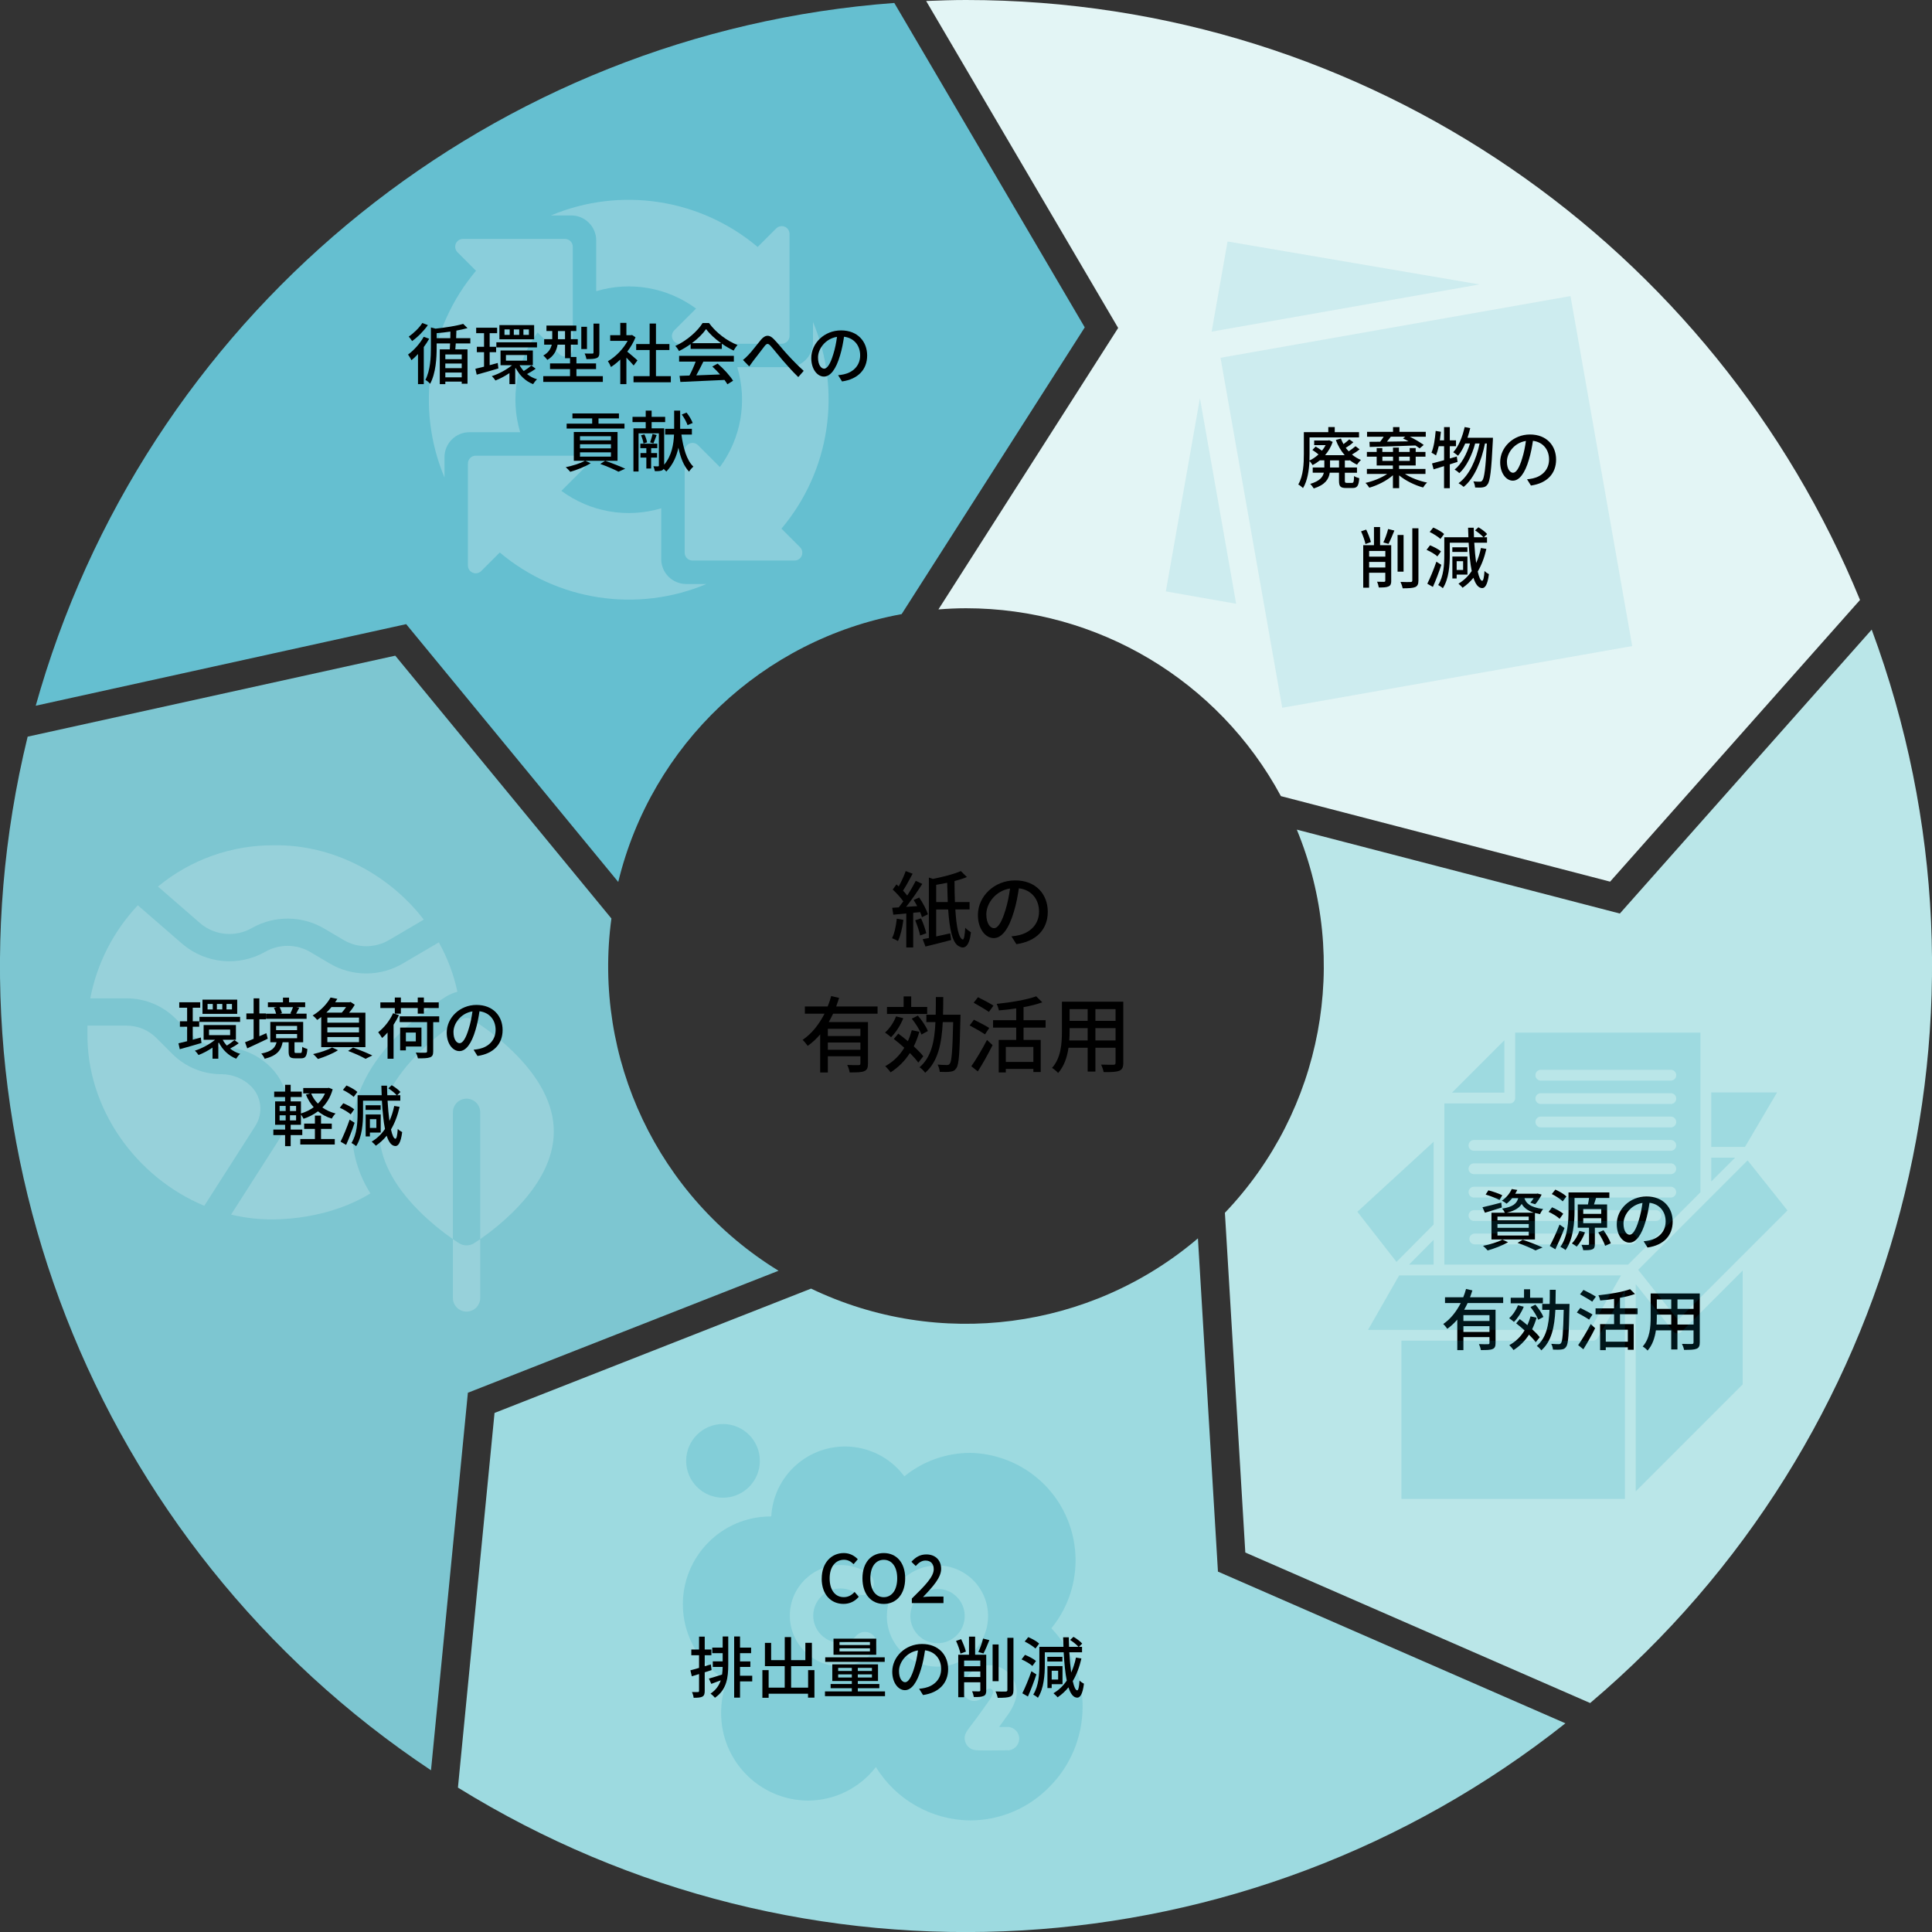 <?xml version="1.0" encoding="UTF-8"?>
<svg xmlns="http://www.w3.org/2000/svg" version="1.1" viewBox="0 0 464 464" width="464" height="464">
  <rect x="0" y="0" width="464" height="464" fill="#333333" stroke="none"/>
  <defs>
    <style>
      .cls-1 {
        fill: #bae6e8;
      }

      .cls-2 {
        fill: #fff;
      }

      .cls-3 {
        fill: #e3f5f5;
      }

      .cls-4 {
        opacity: .15;
      }

      .cls-5 {
        opacity: .2;
      }

      .cls-6 {
        fill: #7dc6d1;
      }

      .cls-7 {
        fill: #0095b3;
      }

      .cls-8 {
        isolation: isolate;
      }

      .cls-9 {
        opacity: .17;
      }

      .cls-10 {
        opacity: .24;
      }

      .cls-11 {
        fill: #9ddae0;
      }

      .cls-12 {
        opacity: .1;
      }

      .cls-13 {
        fill: #65bfd0;
      }
    </style>
  </defs>
  <!-- Generator: Adobe Illustrator 28.7.1, SVG Export Plug-In . SVG Version: 1.2.0 Build 142)  -->
  <g>
    <g id="_レイヤー_1" data-name="レイヤー_1">
      <g id="_レイヤー_1-2" data-name="_レイヤー_1">
        <g id="_グループ_3004">
          <g id="_グループ_2972">
            <path id="_パス_1262" class="cls-3" d="M268.54,78.77l-43.16,67.59c2.19-.17,4.39-.28,6.62-.28,31.59,0,60.64,17.32,75.63,45.12l79.06,20.54,60.02-67.65C412.06,59.56,329.01,0,232,0,228.79,0,225.61.11,222.43.24l46.11,78.52h0Z"/>
            <path id="_パス_1263" class="cls-1" d="M449.52,151.21l-60.49,68.19-77.58-20.15c12.94,31.39,6.17,67.46-17.27,92.02l4.9,81.59,82.82,36.15c74.55-63.13,101.59-166.2,67.62-257.79"/>
            <path id="_パス_1264" class="cls-13" d="M97.55,149.9l50.93,61.91c8-33,34.67-58.2,68.06-64.32l43.98-68.87L214.78.71C118.87,7.83,37.31,73.39,9.73,165.52c-.39,1.32-.77,2.64-1.15,3.97l88.97-19.59h0Z"/>
            <path id="_パス_1265" class="cls-6" d="M112.37,334.49l74.61-29.3c-28.96-17.76-44.7-50.94-40.14-84.6l-51.91-63.12L6.64,176.92c-23.2,94.89,15.54,194.14,96.87,248.24l8.86-90.67Z"/>
            <path id="_パス_1266" class="cls-11" d="M292.51,377.45l-4.81-80.04c-25.86,22.03-62.28,26.76-92.91,12.07l-76.02,29.86-8.79,89.98c83.06,51.4,189.42,45.23,265.98-15.44l-83.44-36.43h-.01Z"/>
          </g>
          <g id="_紙の_有効活用" class="cls-8">
            <g class="cls-8">
              <g class="cls-8">
                <path d="M216.96,220.92c-.24,1.88-.68,3.82-1.3,5.08-.32-.2-1.04-.54-1.42-.68.6-1.2.96-2.98,1.14-4.68l1.58.28ZM219.32,219.22v8.32h-1.66v-8.16c-1.12.1-2.2.2-3.12.3l-.26-1.66c.48-.02,1-.06,1.58-.1.34-.44.7-.92,1.08-1.44-.6-.88-1.64-2.02-2.54-2.84l.9-1.24c.18.16.36.32.54.48.64-1.12,1.3-2.58,1.68-3.68l1.66.64c-.72,1.36-1.58,2.94-2.3,4.06.38.4.74.82,1,1.18.8-1.22,1.52-2.48,2.06-3.54l1.56.74c-1.12,1.76-2.56,3.86-3.88,5.52l2.66-.18c-.28-.52-.56-1.02-.86-1.48l1.34-.58c.86,1.24,1.76,2.94,2.1,4.02l-1.44.7c-.1-.36-.24-.78-.44-1.22l-1.66.16ZM221.2,220.56c.54,1.14,1.04,2.6,1.26,3.58l-1.48.52c-.18-.98-.7-2.48-1.18-3.64l1.4-.46ZM229.44,218.42c.24,4,.78,6.94,1.78,7.22.28.1.5-1.06.6-2.82.32.36.98.84,1.36,1.08-.34,3.26-1.48,4.16-2.78,3.4-1.68-.68-2.36-4.18-2.68-8.88h-2.88v6.48c1.08-.22,2.24-.48,3.36-.74l.24,1.6c-2.14.56-4.4,1.14-6.18,1.56l-.66-1.76c.44-.08.94-.18,1.48-.28v-14.52l.98.32c2.42-.48,5.12-1.16,6.7-1.88l1.46,1.44c-.88.36-1.9.68-2.98.96,0,1.74.04,3.44.1,5.04h3.52v1.78h-3.42ZM227.62,216.64c-.06-1.46-.1-3.02-.14-4.62-.88.18-1.78.34-2.64.48v4.14h2.78Z"/>
                <path d="M244.1,226.76l-1.18-1.88c.68-.06,1.28-.16,1.78-.28,2.56-.58,4.84-2.46,4.84-5.68,0-2.9-1.76-5.2-4.84-5.58-.28,1.8-.62,3.74-1.2,5.62-1.2,4.08-2.86,6.34-4.84,6.34s-3.8-2.2-3.8-5.54c0-4.48,3.92-8.32,8.94-8.32s7.84,3.36,7.84,7.54-2.68,7.08-7.54,7.78ZM238.72,222.92c.9,0,1.84-1.3,2.76-4.38.5-1.58.86-3.4,1.1-5.16-3.6.58-5.7,3.7-5.7,6.18,0,2.3.98,3.36,1.84,3.36Z"/>
              </g>
            </g>
            <g class="cls-8">
              <g class="cls-8">
                <path d="M200.08,243.46c-.32.68-.68,1.36-1.04,2h9.42v9.96c0,1-.2,1.56-.92,1.84-.7.3-1.82.3-3.48.3-.06-.5-.34-1.3-.58-1.8,1.18.06,2.38.06,2.72.04.34,0,.44-.1.44-.4v-1.72h-7.82v3.9h-1.84v-9.16c-.88,1.04-1.88,1.98-3,2.76-.28-.4-.84-1.1-1.22-1.44,2.26-1.52,4-3.82,5.26-6.28h-4.72v-1.74h5.48c.34-.84.62-1.68.84-2.5l1.9.44c-.22.68-.44,1.38-.7,2.06h9.94v1.74h-10.68ZM206.64,247.08h-7.82v1.74h7.82v-1.74ZM206.64,252.12v-1.74h-7.82v1.74h7.82Z"/>
                <path d="M216.94,244.54c-.68,1.72-1.8,3.44-2.94,4.56-.32-.3-1.04-.84-1.44-1.12,1.1-.96,2.08-2.42,2.64-3.88l1.74.44ZM220.8,247.8c-.36,1.26-.82,2.42-1.34,3.5.92.84,1.74,1.68,2.28,2.38l-1.2,1.52c-.46-.66-1.18-1.46-2.02-2.3-1.22,1.92-2.78,3.46-4.64,4.64-.24-.38-.9-1.14-1.28-1.48,1.9-1.04,3.44-2.54,4.58-4.42-.82-.76-1.7-1.48-2.52-2.12l1.08-1.28c.74.54,1.52,1.16,2.3,1.82.38-.84.68-1.7.94-2.64l1.82.38ZM222.68,243.52h-9.66v-1.68h4v-2.54h1.82v2.54h3.84v1.68ZM221.3,248.46c-.38-1.04-1.38-2.66-2.32-3.82l1.46-.72c.98,1.12,2,2.64,2.4,3.7l-1.54.84ZM230.68,243.7s0,.64-.02.88c-.18,8.26-.34,11.1-.98,11.96-.4.6-.8.76-1.44.84-.6.1-1.58.08-2.54.04-.04-.5-.24-1.24-.52-1.74.98.08,1.84.1,2.22.1.34,0,.54-.06.72-.34.44-.54.64-3.08.8-9.96h-2.5c-.26,5.12-1.12,9.44-4.22,12.16-.3-.42-.9-1.04-1.36-1.32,2.84-2.4,3.62-6.24,3.82-10.84h-2.18v-1.78h2.24c.04-1.36.04-2.78.04-4.24h1.78c0,1.46-.02,2.86-.06,4.24h4.2Z"/>
                <path d="M236.56,248.42c-.82-.56-2.48-1.52-3.68-2.14l1.02-1.38c1.14.56,2.84,1.44,3.68,1.98l-1.02,1.54ZM233.28,256.08c1.06-1.5,2.6-4.06,3.76-6.32l1.34,1.24c-1.02,2.06-2.36,4.46-3.54,6.32l-1.56-1.24ZM237.5,243.02c-.82-.58-2.48-1.54-3.66-2.2l1.04-1.32c1.16.56,2.86,1.46,3.72,2.02l-1.1,1.5ZM245.82,246.8v2.96h4.12v7.7h-1.76v-.74h-6.62v.84h-1.7v-7.8h4.2v-2.96h-5.56v-1.78h5.56v-2.84c-1.4.22-2.84.38-4.16.48-.08-.44-.32-1.14-.54-1.56,3.42-.36,7.3-1,9.5-1.82l1.46,1.44c-1.28.48-2.84.86-4.5,1.16v3.14h5.3v1.78h-5.3ZM248.18,251.44h-6.62v3.6h6.62v-3.6Z"/>
                <path d="M269.78,255.24c0,1.08-.26,1.64-.98,1.92-.74.3-1.9.34-3.74.32-.08-.5-.38-1.32-.62-1.8,1.28.06,2.6.04,2.98.04.36,0,.5-.12.5-.5v-3.58h-4.84v5.72h-1.86v-5.72h-4.6c-.32,2.2-1.04,4.44-2.5,6.06-.28-.36-1.04-1-1.46-1.22,2.18-2.42,2.38-5.96,2.38-8.78v-7.12h14.74v14.66ZM261.22,249.88v-2.96h-4.34v.8c0,.68-.02,1.42-.08,2.16h4.42ZM256.88,242.36v2.82h4.34v-2.82h-4.34ZM267.92,242.36h-4.84v2.82h4.84v-2.82ZM267.92,249.88v-2.96h-4.84v2.96h4.84Z"/>
              </g>
            </g>
          </g>
          <g id="_グループ_3000">
            <g id="_グループ_2974" class="cls-12">
              <path id="_パス_1267" class="cls-7" d="M307.95,169.98l-14.82-84.05,84.05-14.82,14.82,84.05-84.05,14.82h0Z"/>
              <path id="_パス_1268" class="cls-7" d="M355.29,68.31l-60.47-10.31-3.82,21.64,64.29-11.33Z"/>
              <path id="_パス_1269" class="cls-7" d="M288.18,95.64l-8.18,46.39,16.88,2.97-8.7-49.37h0Z"/>
            </g>
            <g id="_廃棄物の_削減" class="cls-8">
              <g class="cls-8">
                <g class="cls-8">
                  <path d="M322.99,110.57v1.71h2.91v1.26h-2.91v1.89c0,.46.08.54.48.54h1.25c.37,0,.45-.26.48-1.65.3.24.86.43,1.25.53-.14,1.84-.5,2.35-1.58,2.35h-1.62c-1.34,0-1.67-.4-1.67-1.76v-1.91h-2.22c-.22,1.52-1.07,2.9-3.84,3.78-.18-.3-.58-.85-.86-1.09,2.26-.67,3.03-1.63,3.28-2.69h-2.67v-1.26h2.79v-1.71h-1.07c-.56.45-1.15.83-1.75,1.14-.18-.27-.48-.74-.75-.99-.11,2.19-.46,4.74-1.55,6.51-.24-.24-.82-.72-1.14-.86,1.23-2.1,1.34-5.09,1.34-7.32v-5.25h5.87v-1.23h1.55v1.23h5.83v1.26h-11.88v3.99c0,.48-.02,1.01-.03,1.57.77-.35,1.5-.86,2.18-1.47-.43-.37-.99-.77-1.47-1.07l.78-.82c.48.27,1.07.66,1.52.99.34-.42.64-.86.88-1.33h-2.75v-1.12h3.36l.24-.06.85.4c-.42,1.22-1.06,2.29-1.83,3.19h4.71c-.9-1.04-1.62-2.27-2.13-3.65l1.22-.35c.18.46.37.91.62,1.34.5-.37,1.04-.8,1.39-1.14l.98.69c-.54.51-1.22.98-1.83,1.33.22.29.45.58.71.85.58-.38,1.22-.86,1.63-1.22l.99.74c-.54.45-1.22.9-1.83,1.25.64.54,1.36.98,2.15,1.3-.3.27-.72.78-.93,1.14-.64-.29-1.23-.67-1.78-1.1v.08h-1.15ZM321.59,110.57h-2.16v1.71h2.16v-1.71Z"/>
                  <path d="M337.41,113.82c1.42.93,3.47,1.7,5.33,2.08-.34.29-.75.83-.96,1.18-1.97-.54-4.23-1.63-5.75-2.91v3.07h-1.5v-3.1c-1.49,1.33-3.71,2.43-5.67,2.99-.21-.34-.61-.88-.93-1.15,1.81-.4,3.83-1.2,5.23-2.16h-4.88v-1.2h6.24v-.83h-3.89v-2.11h-2.35v-1.14h2.35v-.93h1.36v.93h2.56v-1.04h1.42v1.04h2.59v-.93h1.44v.93h2.35v1.14h-2.35v2.11h-3.99v.83h6.34v1.2h-4.96ZM331.46,106.09c.29-.37.59-.8.85-1.2h-3.99v-1.18h6.24v-1.14h1.54v1.14h6.32v1.18h-3.83c1.23.59,2.56,1.39,3.34,1.97l-.98.83c-.27-.21-.62-.46-1.01-.7-3.97.14-8.15.29-10.98.35l-.06-1.23,2.54-.02ZM332,110.69h2.56v-1.01h-2.56v1.01ZM334.02,104.89c-.3.4-.62.82-.93,1.18,1.63-.03,3.41-.05,5.2-.08-.45-.26-.91-.5-1.34-.69l.54-.42h-3.47ZM335.99,109.68v1.01h2.59v-1.01h-2.59Z"/>
                  <path d="M350.06,110.93c-.62.21-1.25.4-1.87.59v5.73h-1.38v-5.3l-2.51.77-.38-1.42c.8-.21,1.81-.48,2.9-.78v-3.36h-1.28c-.19.85-.42,1.62-.66,2.22-.24-.19-.79-.51-1.09-.67.56-1.3.85-3.31,1.01-5.22l1.26.21c-.08.69-.16,1.38-.26,2.05h1.01v-3.17h1.38v3.17h1.49v1.41h-1.49v2.95l1.68-.48.19,1.31ZM358.55,105.15s0,.51-.02.7c-.35,7.19-.66,9.72-1.28,10.5-.34.48-.66.62-1.17.7-.43.08-1.1.06-1.81.03-.02-.43-.18-1.04-.42-1.46.67.06,1.26.06,1.57.06.26,0,.42-.06.58-.29.46-.53.8-2.8,1.09-8.88h-.45c-.82,4.13-2.53,8.34-5.12,10.42-.29-.27-.82-.66-1.23-.88,2.58-1.84,4.26-5.67,5.06-9.54h-1.07c-.7,2.69-2.1,5.62-3.79,7.12-.27-.27-.75-.64-1.15-.85,1.65-1.28,2.96-3.81,3.7-6.27h-1.14c-.5,1.15-1.07,2.16-1.73,2.95-.24-.21-.83-.66-1.15-.85,1.3-1.41,2.21-3.68,2.74-6.05l1.34.26c-.18.8-.42,1.58-.66,2.32h6.11Z"/>
                  <path d="M367.68,116.61l-.94-1.5c.54-.05,1.02-.13,1.42-.22,2.05-.46,3.87-1.97,3.87-4.55,0-2.32-1.41-4.16-3.87-4.47-.22,1.44-.5,2.99-.96,4.5-.96,3.27-2.29,5.07-3.87,5.07s-3.04-1.76-3.04-4.43c0-3.58,3.14-6.66,7.16-6.66s6.27,2.69,6.27,6.03-2.14,5.67-6.03,6.23ZM363.38,113.54c.72,0,1.47-1.04,2.21-3.51.4-1.26.69-2.72.88-4.13-2.88.46-4.56,2.96-4.56,4.95,0,1.84.78,2.69,1.47,2.69Z"/>
                </g>
              </g>
              <g class="cls-8">
                <g class="cls-8">
                  <path d="M327.94,130.67c-.16-.82-.61-2.1-1.06-3.06l1.23-.42c.46.94.94,2.18,1.14,2.99l-1.31.48ZM334.13,139.47c0,.72-.14,1.15-.64,1.36-.48.24-1.2.27-2.35.26-.05-.38-.24-1.01-.42-1.38.74.03,1.47.03,1.68.03.22-.02.3-.08.3-.3v-1.89h-3.89v3.59h-1.41v-10.21h2.58v-4.35h1.47v4.35h2.67v8.55ZM328.82,132.32v1.36h3.89v-1.36h-3.89ZM332.71,136.29v-1.34h-3.89v1.34h3.89ZM332.23,130.28c.42-.86.91-2.24,1.15-3.23l1.5.37c-.45,1.12-.98,2.4-1.41,3.2l-1.25-.34ZM337.09,137.3h-1.44v-8.82h1.44v8.82ZM340.66,126.88v12.52c0,.93-.24,1.36-.79,1.6-.58.24-1.54.29-2.99.29-.08-.42-.32-1.12-.53-1.54,1.07.05,2.08.05,2.42.03.29,0,.42-.1.42-.38v-12.52h1.47Z"/>
                  <path d="M345.22,133.63c-.54-.5-1.68-1.18-2.61-1.58l.83-1.09c.91.37,2.07.96,2.64,1.47l-.87,1.2ZM346.16,135.66c-.58,1.76-1.33,3.75-2.03,5.3l-1.34-.77c.64-1.28,1.54-3.41,2.18-5.3l1.2.77ZM345.95,129.44c-.54-.51-1.66-1.23-2.59-1.68l.85-1.06c.91.38,2.06,1.02,2.62,1.55l-.88,1.18ZM356.98,131.82c-.48,2.1-1.17,3.91-2.08,5.44.3,1.38.67,2.21,1.07,2.23.27,0,.46-.83.56-2.37.22.29.83.66,1.06.77-.34,2.71-1.01,3.36-1.62,3.35-.93-.02-1.6-.91-2.1-2.48-.75.93-1.62,1.73-2.61,2.4-.19-.26-.72-.75-.99-.98,1.3-.77,2.34-1.79,3.19-3.04-.37-1.81-.59-4.15-.74-6.8h-4.53v3.01c0,2.35-.22,5.71-1.67,7.92-.22-.22-.82-.62-1.12-.77,1.33-2.06,1.47-4.99,1.47-7.15v-4.32h5.79c-.03-.74-.06-1.5-.08-2.29h1.36c.02.77.03,1.54.06,2.29h2.26c-.43-.51-1.28-1.18-2-1.65l.8-.75c.75.43,1.65,1.1,2.1,1.63l-.78.77h.75v1.31h-3.06c.11,1.81.26,3.47.45,4.87.5-1.09.88-2.29,1.15-3.6l1.3.22ZM352.42,132.56h-3.62v-1.12h3.62v1.12ZM349.84,138v.93h-1.03v-5.27h3.62v4.34h-2.59ZM349.84,134.78v2.11h1.55v-2.11h-1.55Z"/>
                </g>
              </g>
            </g>
          </g>
          <g id="_グループ_3001">
            <g id="_資源の_有効活用" class="cls-8">
              <g class="cls-8">
                <g class="cls-8">
                  <path d="M360.7,289.99c-1.39.46-2.88.9-4.07,1.26l-.59-1.31c1.17-.24,2.87-.69,4.51-1.12l.14,1.17ZM362.18,298.33c-1.3.78-3.3,1.55-4.9,1.98-.26-.29-.78-.85-1.12-1.1,1.65-.32,3.55-.88,4.66-1.5l1.36.62ZM360.14,288.2c-.75-.4-2.22-.98-3.34-1.31l.66-1.01c1.09.27,2.58.8,3.34,1.18l-.66,1.14ZM363.17,287.76c-.38.48-.83.93-1.36,1.33-.27-.26-.77-.58-1.12-.72,1.18-.8,1.97-1.87,2.37-2.8l1.34.21c-.14.3-.3.61-.5.91h5.14l.22-.05.99.26c-.42.83-1.01,1.76-1.55,2.32l-1.17-.37c.27-.29.54-.69.8-1.09h-2.21c.35,1.15,1.25,2.18,4.5,2.61-.27.29-.62.85-.75,1.22-.45-.08-.86-.18-1.23-.27v6.36h-10.44v-6.43h3.22c-.14-.32-.43-.75-.66-.98,2.58-.42,3.49-1.18,3.86-2.5h-1.46ZM367.15,292.18h-7.51v.9h7.51v-.9ZM367.15,293.97h-7.51v.91h7.51v-.91ZM367.15,295.8h-7.51v.93h7.51v-.93ZM368.39,291.24c-1.6-.5-2.43-1.25-2.93-2.1-.61.98-1.67,1.65-3.57,2.1h6.5ZM365.68,297.74c1.71.58,3.63,1.31,4.79,1.86l-1.71.71c-.94-.51-2.62-1.23-4.29-1.81l1.22-.75Z"/>
                  <path d="M374.56,292.71c-.53-.53-1.7-1.25-2.64-1.66l.83-1.1c.94.4,2.11,1.04,2.69,1.55l-.88,1.22ZM375.74,294.93c-.64,1.68-1.46,3.58-2.19,5.11l-1.34-.8c.67-1.25,1.63-3.3,2.34-5.14l1.2.83ZM375.31,288.53c-.54-.54-1.68-1.3-2.62-1.76l.85-1.07c.93.42,2.11,1.09,2.67,1.65l-.9,1.18ZM383.03,294.85v3.94c0,.67-.11,1.04-.59,1.25-.46.21-1.17.22-2.21.21-.05-.37-.24-.91-.4-1.28.67.03,1.34.02,1.54.02s.26-.06.26-.24v-3.89h-2.71v-5.59h2.45c.1-.5.21-1.07.27-1.55h-3.49v3.01c0,2.79-.27,6.85-2.16,9.49-.24-.22-.9-.62-1.23-.78,1.79-2.51,1.94-6.12,1.94-8.71v-4.35h9.81v1.34h-3.19c-.18.53-.34,1.07-.5,1.55h3.15v5.59h-2.95ZM380.67,295.96c-.46,1.26-1.23,2.58-1.99,3.44-.27-.21-.83-.59-1.17-.77.77-.77,1.42-1.89,1.82-3.01l1.33.34ZM380.24,291.53h4.32v-1.15h-4.32v1.15ZM380.24,293.77h4.32v-1.2h-4.32v1.2ZM385.11,295.46c.69.98,1.46,2.27,1.75,3.14l-1.36.61c-.27-.86-.99-2.22-1.66-3.22l1.28-.53Z"/>
                  <path d="M395.68,299.61l-.94-1.5c.54-.05,1.02-.13,1.42-.22,2.05-.46,3.87-1.97,3.87-4.55,0-2.32-1.41-4.16-3.87-4.47-.22,1.44-.5,2.99-.96,4.5-.96,3.27-2.29,5.07-3.87,5.07s-3.04-1.76-3.04-4.43c0-3.58,3.14-6.66,7.16-6.66s6.27,2.69,6.27,6.03-2.14,5.67-6.03,6.23ZM391.38,296.54c.72,0,1.47-1.04,2.21-3.51.4-1.26.69-2.72.88-4.13-2.88.46-4.56,2.96-4.56,4.95,0,1.84.78,2.69,1.47,2.69Z"/>
                </g>
              </g>
              <g class="cls-8">
                <g class="cls-8">
                  <path d="M352.47,312.96c-.26.54-.54,1.09-.83,1.6h7.54v7.97c0,.8-.16,1.25-.74,1.47-.56.24-1.46.24-2.79.24-.05-.4-.27-1.04-.46-1.44.95.05,1.9.05,2.18.03.27,0,.35-.08.35-.32v-1.38h-6.26v3.12h-1.47v-7.33c-.71.83-1.51,1.58-2.4,2.21-.22-.32-.67-.88-.98-1.15,1.81-1.22,3.2-3.06,4.21-5.03h-3.78v-1.39h4.38c.27-.67.5-1.34.67-2l1.52.35c-.18.54-.35,1.1-.56,1.65h7.96v1.39h-8.55ZM357.72,315.86h-6.26v1.39h6.26v-1.39ZM357.72,319.89v-1.39h-6.26v1.39h6.26Z"/>
                  <path d="M365.95,313.83c-.54,1.38-1.44,2.75-2.35,3.65-.26-.24-.83-.67-1.15-.9.88-.77,1.67-1.94,2.11-3.1l1.39.35ZM369.04,316.44c-.29,1.01-.66,1.94-1.07,2.8.74.67,1.39,1.34,1.82,1.91l-.96,1.22c-.37-.53-.94-1.17-1.62-1.84-.98,1.54-2.23,2.77-3.71,3.71-.19-.3-.72-.91-1.02-1.18,1.52-.83,2.75-2.03,3.67-3.54-.66-.61-1.36-1.18-2.02-1.7l.86-1.02c.59.43,1.22.93,1.84,1.46.3-.67.54-1.36.75-2.11l1.46.3ZM370.55,313.01h-7.73v-1.34h3.2v-2.03h1.46v2.03h3.07v1.34ZM369.44,316.97c-.3-.83-1.11-2.13-1.86-3.06l1.17-.58c.78.9,1.6,2.11,1.92,2.96l-1.23.67ZM376.95,313.16s0,.51-.02.7c-.14,6.61-.27,8.88-.78,9.57-.32.48-.64.61-1.15.67-.48.08-1.26.06-2.03.03-.03-.4-.19-.99-.42-1.39.78.06,1.47.08,1.78.08.27,0,.43-.05.58-.27.35-.43.51-2.46.64-7.97h-2c-.21,4.1-.9,7.55-3.38,9.73-.24-.34-.72-.83-1.09-1.06,2.27-1.92,2.9-4.99,3.06-8.67h-1.75v-1.42h1.79c.03-1.09.03-2.23.03-3.39h1.42c0,1.17-.02,2.29-.05,3.39h3.36Z"/>
                  <path d="M381.65,316.93c-.66-.45-1.99-1.22-2.95-1.71l.82-1.1c.91.45,2.27,1.15,2.95,1.58l-.82,1.23ZM379.02,323.06c.85-1.2,2.08-3.25,3.01-5.06l1.07.99c-.82,1.65-1.89,3.57-2.83,5.06l-1.25-.99ZM382.4,312.61c-.66-.46-1.99-1.23-2.93-1.76l.83-1.06c.93.45,2.29,1.17,2.98,1.62l-.88,1.2ZM389.06,315.64v2.37h3.3v6.16h-1.41v-.59h-5.3v.67h-1.36v-6.24h3.36v-2.37h-4.45v-1.42h4.45v-2.27c-1.12.18-2.27.3-3.33.38-.06-.35-.26-.91-.43-1.25,2.74-.29,5.84-.8,7.6-1.46l1.17,1.15c-1.02.38-2.27.69-3.6.93v2.51h4.24v1.42h-4.24ZM390.95,319.35h-5.3v2.88h5.3v-2.88Z"/>
                  <path d="M408.23,322.39c0,.86-.21,1.31-.79,1.54-.59.24-1.52.27-2.99.26-.06-.4-.3-1.06-.5-1.44,1.02.05,2.08.03,2.38.03.29,0,.4-.1.4-.4v-2.87h-3.87v4.58h-1.49v-4.58h-3.68c-.26,1.76-.83,3.55-2,4.85-.22-.29-.83-.8-1.17-.98,1.75-1.94,1.91-4.77,1.91-7.03v-5.7h11.8v11.73ZM401.38,318.1v-2.37h-3.47v.64c0,.54-.02,1.14-.06,1.73h3.54ZM397.91,312.08v2.26h3.47v-2.26h-3.47ZM406.74,312.08h-3.87v2.26h3.87v-2.26ZM406.74,318.1v-2.37h-3.87v2.37h3.87Z"/>
                </g>
              </g>
            </g>
            <g id="_グループ_2995" class="cls-4">
              <g id="_グループ_2976">
                <g id="_グループ_2975">
                  <path id="_パス_1270" class="cls-7" d="M326,291.03l9.39,12.03,8.91-8.96v-19.88l-18.3,16.8h0Z"/>
                </g>
              </g>
              <g id="_グループ_2978">
                <g id="_グループ_2977">
                  <path id="_パス_1271" class="cls-7" d="M338.39,303.72h5.91v-5.94l-5.91,5.94Z"/>
                </g>
              </g>
              <g id="_グループ_2980">
                <g id="_グループ_2979">
                  <path id="_パス_1272" class="cls-7" d="M336.03,306.31l-7.48,13.08h53.29l7.47-13.08h-53.29.01Z"/>
                </g>
              </g>
              <g id="_グループ_2982">
                <g id="_グループ_2981">
                  <path id="_パス_1273" class="cls-7" d="M383.72,321.33c-.23.4-.66.65-1.13.65h-46.02v38.01h53.68v-50.1l-6.53,11.43h0Z"/>
                </g>
              </g>
              <g id="_グループ_2984">
                <g id="_グループ_2983">
                  <path id="_パス_1274" class="cls-7" d="M348.72,262.41h12.58v-12.58l-12.58,12.58Z"/>
                </g>
              </g>
              <g id="_グループ_2986">
                <g id="_グループ_2985">
                  <path id="_パス_1275" class="cls-7" d="M410.98,262.36v13.08h8.11l7.7-13.08h-15.81Z"/>
                </g>
              </g>
              <g id="_グループ_2988">
                <g id="_グループ_2987">
                  <path id="_パス_1276" class="cls-7" d="M410.98,278.03v5.72l5.73-5.72h-5.73Z"/>
                </g>
              </g>
              <g id="_グループ_2990">
                <g id="_グループ_2989">
                  <path id="_パス_1277" class="cls-7" d="M363.9,248v15.71c0,.72-.58,1.3-1.3,1.3h-15.71v38.71h44.12l17.37-17.37v-38.35h-44.49,0ZM391.7,298.85h-37.6c-.72-.05-1.25-.68-1.2-1.39.05-.64.56-1.15,1.2-1.2h37.6c.72-.05,1.34.49,1.39,1.2.05.72-.49,1.34-1.2,1.39h-.19ZM397.61,293.23h-43.51c-.72.05-1.34-.49-1.39-1.2-.05-.72.49-1.34,1.2-1.39h43.7c.72-.05,1.34.49,1.39,1.2.05.72-.49,1.34-1.2,1.39h-.19ZM401.18,287.61h-47.09c-.72.05-1.34-.49-1.39-1.2-.05-.72.49-1.34,1.2-1.39h47.27c.72-.05,1.34.49,1.39,1.2.05.72-.49,1.34-1.2,1.39h-.19.01ZM401.18,281.99h-47.09c-.72.05-1.34-.49-1.39-1.2-.05-.72.49-1.34,1.2-1.39h47.27c.72-.05,1.34.49,1.39,1.2.05.72-.49,1.34-1.2,1.39h-.19.01ZM401.18,276.38h-47.09c-.72.05-1.34-.49-1.39-1.2-.05-.72.49-1.34,1.2-1.39h47.27c.72-.05,1.34.49,1.39,1.2.05.72-.49,1.34-1.2,1.39h-.19.01ZM401.18,270.76h-31.03c-.72.05-1.34-.49-1.39-1.2-.05-.72.49-1.34,1.2-1.39h31.22c.72-.05,1.34.49,1.39,1.2.05.72-.49,1.34-1.2,1.39h-.19ZM401.18,265.14h-31.03c-.72.05-1.34-.49-1.39-1.2-.05-.72.49-1.34,1.2-1.39h31.22c.72-.05,1.34.49,1.39,1.2.05.72-.49,1.34-1.2,1.39h-.19ZM401.18,259.52h-31.03c-.72.05-1.34-.49-1.39-1.2-.05-.72.49-1.34,1.2-1.39h31.22c.72-.05,1.34.49,1.39,1.2.05.72-.49,1.34-1.2,1.39h-.19Z"/>
                </g>
              </g>
              <g id="_グループ_2992">
                <g id="_グループ_2991">
                  <path id="_パス_1278" class="cls-7" d="M403.81,319.86c-.24.24-.57.38-.92.38h-.07c-.37-.02-.71-.2-.94-.49l-9.03-11.35v49.77l25.69-25.69v-27.35l-14.73,14.73h0Z"/>
                </g>
              </g>
              <g id="_グループ_2994">
                <g id="_グループ_2993">
                  <path id="_パス_1279" class="cls-7" d="M419.72,278.68l-9.12,9.12h0l-17.17,17.17,9.57,12.03,26.29-26.29-9.57-12.02h0Z"/>
                </g>
              </g>
            </g>
          </g>
          <g id="_グループ_3002">
            <g id="_グループ_2996" class="cls-9">
              <circle id="_楕円形_133" class="cls-7" cx="173.64" cy="350.85" r="8.85"/>
              <circle id="_楕円形_134" class="cls-7" cx="225.16" cy="388.12" r="6.53"/>
              <path id="_パス_1280" class="cls-7" d="M252.5,391.06c9.01-11.04,7.37-27.3-3.67-36.32-4.48-3.65-10.05-5.7-15.83-5.81-5.76.01-11.34,2-15.81,5.64-5.84-7.87-16.96-9.51-24.82-3.67-4.24,3.15-6.86,8.03-7.14,13.3h-.23c-11.65.05-21.06,9.55-21,21.2.02,4.26,1.33,8.42,3.76,11.92,1.79,2.59,4.12,4.75,6.84,6.34-.93,2.44-1.41,5.03-1.41,7.64-.08,11.58,9.23,21.04,20.81,21.14,6.41,0,12.45-2.98,16.36-8.06,4.84,7.89,13.39,12.73,22.64,12.82,7.19,0,14.07-2.93,19.07-8.09,10.41-10.49,10.6-27.34.43-38.06h0ZM209.88,396.53c-1.99,2.38-4.94,3.72-8.04,3.64-6.71,0-12.15-5.45-12.15-12.16s5.45-12.15,12.16-12.15c2.42,0,4.78.72,6.79,2.08,1.29.87,1.63,2.62.76,3.91-.87,1.29-2.62,1.63-3.91.76-2.99-2.02-7.05-1.23-9.06,1.77-2.02,2.99-1.23,7.05,1.77,9.06,1.08.73,2.35,1.12,3.65,1.11,1.19.04,2.36-.37,3.26-1.14.17-.15.33-.31.47-.49,1-1.19,2.77-1.35,3.96-.35s1.35,2.77.35,3.96h-.01ZM213,388.12c0-6.71,5.44-12.15,12.15-12.15s12.15,5.44,12.15,12.15-5.44,12.15-12.15,12.15-12.15-5.44-12.16-12.15h.01ZM242.03,420.36c-2.13.03-3.68.04-4.82.04-2.92,0-3.16-.08-3.54-.21-.89-.29-1.58-1-1.86-1.89-.46-1.49.29-2.46,1.24-3.7.74-.96,2.1-2.75,4.4-6.03.47-.63.84-1.33,1.08-2.07l.02-.16c-.07-.5-.53-.86-1.03-.79-.39.05-.7.34-.78.73-.32,1.52-1.81,2.49-3.33,2.17-1.49-.31-2.46-1.76-2.19-3.25.7-3.55,4.14-5.85,7.69-5.15,3.06.61,5.27,3.29,5.28,6.42,0,.12,0,.24-.02.36l-.07.56c0,.09-.03.19-.05.28-.39,1.5-1.06,2.9-1.99,4.14-.81,1.16-1.51,2.14-2.11,2.96.67,0,1.35-.01,2.01-.02h.04c1.55.02,2.8,1.29,2.78,2.85-.02,1.51-1.23,2.74-2.75,2.78h0v-.02Z"/>
            </g>
            <g id="CO2_排出量の削減" class="cls-8">
              <g class="cls-8">
                <g class="cls-8">
                  <path d="M197.35,379.14c0-3.84,2.34-6.15,5.31-6.15,1.47,0,2.62.7,3.35,1.49l-1.01,1.18c-.61-.62-1.34-1.06-2.31-1.06-2.03,0-3.44,1.7-3.44,4.47s1.31,4.51,3.39,4.51c1.09,0,1.9-.48,2.61-1.25l.99,1.17c-.94,1.09-2.15,1.7-3.67,1.7-2.96,0-5.23-2.21-5.23-6.07Z"/>
                  <path d="M207.13,379.06c0-3.79,2.1-6.07,5.12-6.07s5.14,2.27,5.14,6.07-2.11,6.15-5.14,6.15-5.12-2.35-5.12-6.15ZM215.48,379.06c0-2.77-1.28-4.45-3.23-4.45s-3.22,1.68-3.22,4.45,1.26,4.53,3.22,4.53,3.23-1.78,3.23-4.53Z"/>
                  <path d="M218.98,383.93c3.28-3.22,5.27-5.27,5.27-7.06,0-1.25-.67-2.08-2-2.08-.93,0-1.7.59-2.32,1.31l-1.04-1.02c1.01-1.09,2.05-1.76,3.59-1.76,2.16,0,3.55,1.38,3.55,3.46s-1.9,4.21-4.35,6.77c.59-.06,1.34-.11,1.92-.11h2.99v1.57h-7.6v-1.07Z"/>
                </g>
              </g>
              <g class="cls-8">
                <g class="cls-8">
                  <path d="M170.9,401.1c-.54.18-1.1.35-1.65.53v4.47c0,.74-.14,1.14-.58,1.38-.43.22-1.06.27-2.08.27-.03-.35-.21-.99-.4-1.38.64.02,1.23.02,1.41,0,.21,0,.29-.05.29-.27v-4.05c-.62.19-1.22.37-1.74.54l-.34-1.44c.58-.14,1.3-.35,2.08-.58v-3.04h-1.86v-1.38h1.86v-3.09h1.36v3.09h1.6v1.38h-1.6v2.64l1.46-.43.19,1.36ZM173.57,393.03h1.33v6.71c0,3.17-.35,6.05-3.19,8-.24-.29-.74-.77-1.06-.99,1.31-.88,2.05-1.97,2.45-3.19-.78.3-1.57.59-2.27.85l-.58-1.28c.85-.22,1.98-.58,3.17-.96.08-.59.13-1.2.14-1.83h-2.37v-1.33h2.37v-1.97h-2.5v-1.34h2.5v-2.67ZM180.66,403.82h-2.93v3.89h-1.41v-14.68h1.41v2.67h2.66v1.34h-2.66v1.97h2.48v1.33h-2.48v2.11h2.93v1.36Z"/>
                  <path d="M195.6,401.1v6.61h-1.54v-.94h-9.46v.98h-1.5v-6.64h1.5v4.21h3.86v-5.17h-4.75v-5.59h1.49v4.15h3.27v-5.54h1.52v5.54h3.43v-4.16h1.57v5.6h-4.99v5.17h4.08v-4.21h1.54Z"/>
                  <path d="M212.55,406.22v1.14h-14.42v-1.14h6.45v-.77h-5.09v-1.01h5.09v-.72h-4.69v-4h10.98v4h-4.85v.72h5.17v1.01h-5.17v.77h6.53ZM212.48,399.12h-14.29v-1.09h14.29v1.09ZM210.44,397.42h-10.26v-3.87h10.26v3.87ZM201.3,401.31h3.28v-.74h-3.28v.74ZM204.58,402.88v-.75h-3.28v.75h3.28ZM208.93,394.36h-7.31v.72h7.31v-.72ZM208.93,395.87h-7.31v.74h7.31v-.74ZM209.41,400.57h-3.39v.74h3.39v-.74ZM209.41,402.13h-3.39v.75h3.39v-.75Z"/>
                  <path d="M221.68,407.09l-.94-1.5c.54-.05,1.02-.13,1.42-.22,2.05-.46,3.87-1.97,3.87-4.55,0-2.32-1.41-4.16-3.87-4.47-.22,1.44-.5,2.99-.96,4.5-.96,3.27-2.29,5.07-3.87,5.07s-3.04-1.76-3.04-4.43c0-3.58,3.14-6.66,7.15-6.66s6.27,2.69,6.27,6.03-2.15,5.67-6.03,6.23ZM217.38,404.01c.72,0,1.47-1.04,2.21-3.51.4-1.26.69-2.72.88-4.13-2.88.46-4.56,2.96-4.56,4.95,0,1.84.78,2.69,1.47,2.69Z"/>
                  <path d="M230.67,397.15c-.16-.82-.61-2.1-1.06-3.06l1.23-.42c.46.94.94,2.18,1.14,2.99l-1.31.48ZM236.87,405.95c0,.72-.14,1.15-.64,1.36-.48.24-1.2.27-2.35.26-.05-.38-.24-1.01-.42-1.38.74.03,1.47.03,1.68.03.22-.02.3-.08.3-.3v-1.89h-3.89v3.59h-1.41v-10.21h2.58v-4.35h1.47v4.35h2.67v8.55ZM231.55,398.8v1.36h3.89v-1.36h-3.89ZM235.44,402.77v-1.34h-3.89v1.34h3.89ZM234.96,396.76c.42-.86.91-2.24,1.15-3.23l1.5.37c-.45,1.12-.98,2.4-1.41,3.2l-1.25-.34ZM239.83,403.77h-1.44v-8.82h1.44v8.82ZM243.4,393.35v12.52c0,.93-.24,1.36-.78,1.6-.58.24-1.54.29-2.99.29-.08-.42-.32-1.12-.53-1.54,1.07.05,2.08.05,2.42.03.29,0,.42-.1.42-.38v-12.52h1.47Z"/>
                  <path d="M247.95,400.11c-.54-.5-1.68-1.18-2.61-1.58l.83-1.09c.91.37,2.07.96,2.64,1.47l-.86,1.2ZM248.9,402.14c-.58,1.76-1.33,3.75-2.03,5.3l-1.34-.77c.64-1.28,1.54-3.41,2.18-5.3l1.2.77ZM248.69,395.92c-.54-.51-1.67-1.23-2.59-1.68l.85-1.06c.91.38,2.07,1.02,2.62,1.55l-.88,1.18ZM259.72,398.3c-.48,2.1-1.17,3.91-2.08,5.44.3,1.38.67,2.21,1.07,2.23.27,0,.46-.83.56-2.37.22.29.83.66,1.06.77-.34,2.71-1.01,3.36-1.62,3.35-.93-.02-1.6-.91-2.1-2.48-.75.93-1.62,1.73-2.61,2.4-.19-.26-.72-.75-.99-.98,1.3-.77,2.34-1.79,3.19-3.04-.37-1.81-.59-4.15-.74-6.8h-4.53v3.01c0,2.35-.22,5.71-1.66,7.92-.22-.22-.82-.62-1.12-.77,1.33-2.06,1.47-4.99,1.47-7.15v-4.32h5.79c-.03-.74-.06-1.5-.08-2.29h1.36c.02.77.03,1.54.06,2.29h2.26c-.43-.51-1.28-1.18-2-1.65l.8-.75c.75.43,1.65,1.1,2.1,1.63l-.79.77h.75v1.31h-3.06c.11,1.81.26,3.47.45,4.87.5-1.09.88-2.29,1.15-3.6l1.3.22ZM255.15,399.04h-3.62v-1.12h3.62v1.12ZM252.58,404.48v.93h-1.02v-5.27h3.62v4.34h-2.59ZM252.58,401.26v2.11h1.55v-2.11h-1.55Z"/>
                </g>
              </g>
            </g>
          </g>
          <g id="_グループ_2999">
            <g id="_グループ_2998" class="cls-10">
              <path id="_パス_1286" class="cls-2" d="M187.68,126.96c11.64-13.82,14.56-32.98,7.57-49.64v4.87c0,3.31-2.69,6-6,6h-12.18c2.46,8.21.91,17.09-4.18,23.98l-5.25-5.25c-.73-.73-1.92-.73-2.65,0-.35.35-.55.83-.55,1.32v24.5c0,1.04.84,1.88,1.88,1.88h24.5c1.04,0,1.88-.84,1.87-1.88,0-.5-.2-.97-.55-1.32l-4.46-4.46h0Z"/>
              <path id="_パス_1287" class="cls-2" d="M158.81,134.25v-12.18c-8.21,2.46-17.09.91-23.98-4.18l5.25-5.25c.73-.73.73-1.92,0-2.65-.35-.35-.83-.55-1.32-.55h-24.5c-1.04,0-1.88.84-1.88,1.88h0v24.5c0,1.04.84,1.87,1.88,1.87.5,0,.97-.2,1.32-.55l4.45-4.45c13.82,11.64,32.98,14.56,49.64,7.57h-4.87c-3.31,0-6-2.69-6-6h.01Z"/>
              <path id="_パス_1288" class="cls-2" d="M124.93,103.81c-2.46-8.21-.91-17.09,4.18-23.98l5.25,5.25c.73.73,1.92.73,2.65,0,.35-.35.55-.83.55-1.32v-24.5c0-1.04-.84-1.88-1.88-1.88h-24.49c-1.04,0-1.88.84-1.87,1.88,0,.5.2.97.55,1.32l4.45,4.45c-11.64,13.82-14.56,32.98-7.57,49.64v-4.87c0-3.31,2.69-6,6-6h12.18Z"/>
              <path id="_パス_1289" class="cls-2" d="M143.19,57.75v12.18c8.21-2.46,17.09-.91,23.98,4.18l-5.25,5.25c-.73.73-.73,1.92,0,2.65.35.35.83.55,1.32.55h24.5c1.04,0,1.88-.84,1.88-1.88h0v-24.5c0-1.04-.84-1.88-1.88-1.87-.5,0-.97.2-1.32.55l-4.46,4.45c-13.82-11.64-32.98-14.56-49.64-7.57h4.87c3.31,0,6,2.69,6,6h0Z"/>
            </g>
            <g id="_循環型社会への_貢献" class="cls-8">
              <g class="cls-8">
                <g class="cls-8">
                  <path d="M103.08,81.35c-.37.67-.82,1.34-1.3,2v8.9h-1.39v-7.23c-.51.56-1.04,1.07-1.57,1.49-.14-.3-.58-1.04-.82-1.36,1.41-1.02,2.87-2.64,3.76-4.26l1.31.46ZM102.76,78.08c-.96,1.38-2.43,2.88-3.79,3.83-.18-.29-.56-.82-.8-1.07,1.2-.83,2.58-2.16,3.25-3.27l1.34.51ZM109.46,82.48c-.03.51-.06.99-.11,1.42h2.93v8.26h-1.39v-.51h-3.94v.61h-1.33v-8.36h2.4c.03-.43.06-.91.08-1.42h-3.23v1.02c0,2.43-.18,6.11-1.57,8.68-.22-.29-.77-.77-1.14-.93,1.2-2.32,1.33-5.46,1.33-7.76v-4.85l1.12.29c2.4-.26,5.06-.67,6.63-1.15l1.04,1.02c-.8.22-1.73.43-2.72.61h.05c-.02.56-.03,1.18-.06,1.81h3.41v1.26h-3.49ZM108.15,81.22c0-.54.02-1.09.02-1.58-1.1.16-2.23.29-3.3.38v1.2h3.28ZM110.89,85.13h-3.94v1.14h3.94v-1.14ZM106.95,88.42h3.94v-1.12h-3.94v1.12ZM110.89,90.62v-1.15h-3.94v1.15h3.94Z"/>
                  <path d="M119.69,88.49c-1.79.53-3.71,1.09-5.2,1.49l-.32-1.41c.59-.14,1.31-.32,2.08-.51v-3.47h-1.73v-1.31h1.73v-3.26h-1.89v-1.31h5.03v1.31h-1.79v3.26h1.55v1.31h-1.55v3.11c.64-.18,1.3-.35,1.94-.53l.16,1.33ZM128.65,88.55c-.64.48-1.44.96-2.08,1.28.7.56,1.52,1.01,2.42,1.26-.34.27-.74.82-.96,1.17-1.81-.7-3.25-2.11-4.16-3.86l-.13.11v3.75h-1.39v-2.66c-1.07.74-2.27,1.36-3.36,1.78-.19-.3-.59-.8-.88-1.04,1.66-.53,3.54-1.54,4.85-2.62h-2.75v-3.54h7.76v3.54h-3.17c.26.5.59.96.99,1.39.61-.37,1.38-.94,1.82-1.33l1.04.77ZM119.21,82.21h9.76v1.22h-9.76v-1.22ZM128.28,81.49h-8.34v-3.41h8.34v3.41ZM122.41,79.12h-1.25v1.31h1.25v-1.31ZM121.51,86.61h5.07v-1.34h-5.07v1.34ZM124.7,79.12h-1.3v1.31h1.3v-1.31ZM127.02,79.12h-1.31v1.31h1.31v-1.31Z"/>
                  <path d="M144.78,90.34v1.38h-14.31v-1.38h6.43v-1.7h-4.8v-1.36h4.8v-1.25h-1.2v-3.25h-1.79c-.22,1.34-.85,2.72-2.45,3.65-.19-.27-.7-.83-.98-1.04,1.3-.74,1.81-1.66,2.02-2.61h-1.81v-1.33h1.94v-1.95h-1.39v-1.31h7.17v1.31h-1.31v1.95h1.66v1.33h-1.66v2.96h1.34v1.54h4.71v1.36h-4.71v1.7h6.34ZM135.7,81.46v-1.95h-1.7v1.95h1.7ZM140.97,83.83h-1.36v-5.35h1.36v5.35ZM143.95,84.66c0,.75-.14,1.12-.67,1.34-.51.21-1.3.24-2.43.24-.06-.38-.26-.98-.45-1.34.82.03,1.6.03,1.82.02.26,0,.32-.06.32-.27v-6.93h1.41v6.95Z"/>
                  <path d="M152.18,87.78c-.37-.46-1.09-1.23-1.74-1.89v6.37h-1.47v-5.91c-.72.7-1.49,1.31-2.24,1.79-.14-.38-.51-1.09-.74-1.38,1.82-1.04,3.67-2.9,4.75-4.9h-4.19v-1.36h2.42v-2.95h1.47v2.95h1.1l.26-.05.83.56c-.48,1.22-1.18,2.38-1.98,3.44.75.61,2.08,1.76,2.45,2.1l-.91,1.22ZM161.11,90.34v1.47h-8.96v-1.47h3.87v-6.27h-3.23v-1.44h3.23v-4.93h1.52v4.93h3.23v1.44h-3.23v6.27h3.57Z"/>
                  <path d="M165.86,82.64c-.88.62-1.82,1.2-2.79,1.67-.16-.34-.56-.9-.88-1.22,2.74-1.25,5.35-3.55,6.55-5.51h1.54c1.7,2.35,4.35,4.31,6.85,5.28-.35.37-.69.9-.94,1.34-.93-.45-1.9-1.01-2.83-1.66v1.25h-7.49v-1.15ZM163.11,85.46h13.14v1.39h-7.33c-.53,1.07-1.12,2.27-1.7,3.3,1.78-.06,3.76-.14,5.71-.22-.59-.67-1.23-1.34-1.86-1.91l1.28-.69c1.46,1.23,2.98,2.93,3.71,4.11l-1.36.85c-.18-.3-.42-.66-.7-1.04-3.81.19-7.88.37-10.6.48l-.19-1.46,2.37-.08c.53-.99,1.1-2.27,1.49-3.34h-3.97v-1.39ZM173.18,82.42c-1.44-1.02-2.75-2.23-3.6-3.39-.77,1.12-1.98,2.32-3.41,3.39h7.01Z"/>
                  <path d="M179.69,85.3c.82-.82,2.1-2.56,3.07-3.71,1.01-1.17,1.94-1.3,3.04-.19,1.01,1.01,2.26,2.62,3.25,3.68.99,1.09,2.5,2.67,3.97,3.99l-1.3,1.49c-1.18-1.12-2.61-2.71-3.67-3.94-1.02-1.17-2.22-2.71-2.98-3.55-.62-.69-.93-.58-1.44.05-.7.88-1.94,2.58-2.71,3.52-.34.48-.7.99-.98,1.36l-1.5-1.55c.43-.32.78-.67,1.23-1.14Z"/>
                  <path d="M202.23,91.61l-.94-1.5c.54-.05,1.02-.13,1.42-.22,2.05-.46,3.87-1.97,3.87-4.55,0-2.32-1.41-4.16-3.87-4.47-.22,1.44-.5,2.99-.96,4.5-.96,3.27-2.29,5.07-3.87,5.07s-3.04-1.76-3.04-4.43c0-3.58,3.14-6.66,7.15-6.66s6.27,2.69,6.27,6.03-2.15,5.67-6.03,6.23ZM197.93,88.54c.72,0,1.47-1.04,2.21-3.51.4-1.26.69-2.72.88-4.13-2.88.46-4.56,2.96-4.56,4.95,0,1.84.78,2.69,1.47,2.69Z"/>
                </g>
              </g>
              <g class="cls-8">
                <g class="cls-8">
                  <path d="M148.3,110.67h-7.73l1.3.58c-1.3.82-3.3,1.6-4.91,2.06-.24-.29-.77-.86-1.1-1.1,1.62-.34,3.49-.91,4.61-1.54h-2.66v-6.92h10.5v6.92ZM149.98,102.92h-13.89v-1.18h6.13v-1.26h-4.74v-1.18h11.17v1.18h-4.91v1.26h6.24v1.18ZM146.73,104.76h-7.43v.99h7.43v-.99ZM146.73,106.7h-7.43v.99h7.43v-.99ZM146.73,108.64h-7.43v1.02h7.43v-1.02ZM145.34,110.67c1.73.58,3.65,1.36,4.82,1.9l-1.63.72c-.98-.53-2.69-1.28-4.37-1.87l1.18-.75Z"/>
                  <path d="M163.65,104.35c.45,3.28,1.26,6.18,2.88,7.72-.32.26-.82.82-1.04,1.2-1.26-1.31-2.05-3.33-2.56-5.75-.43,2.02-1.28,4.05-2.9,5.73-.14-.16-.4-.42-.66-.64-.08.14-.18.26-.34.34-.4.19-.94.21-1.76.21-.05-.32-.21-.86-.35-1.18.5.03.96.03,1.1.02.16,0,.22-.05.22-.22v-7.71h-4.88v9.17h-1.23v-10.37h2.95v-1.5h-3.17v-1.26h3.17v-1.5h1.42v1.5h3.25v1.26h-3.25v1.5h3.01v8.74c1.84-2.18,2.27-4.95,2.37-7.24h-2.13v-1.39h2.16v-4.37h1.44v4.37h2.82v1.39h-2.53ZM156.38,109.9v2.62h-1.15v-2.62h-1.41v-1.09h1.41v-1.18h-1.44v-1.07h4.07v1.07h-1.47v1.18h1.42v1.09h-1.42ZM154.76,104.32c.3.61.58,1.41.64,1.92l-.86.27c-.05-.51-.3-1.33-.59-1.97l.82-.22ZM157.71,104.48c-.29.72-.56,1.49-.78,2l-.8-.24c.19-.56.48-1.44.59-2.02l.99.26ZM165.12,102.09c-.22-.69-.8-1.76-1.38-2.54l1.15-.46c.61.75,1.22,1.79,1.47,2.5l-1.25.51Z"/>
                </g>
              </g>
            </g>
          </g>
          <g id="_グループ_3003">
            <g id="_グループ_2997" class="cls-5">
              <path id="_パス_1281" class="cls-2" d="M133,271.65c.04,6.4-3.25,12.93-9.76,19.39-2.45,2.41-5.09,4.6-7.91,6.56v-30.46c0-1.81-1.47-3.28-3.28-3.28s-3.28,1.47-3.28,3.28v30.46c-2.82-1.96-5.47-4.15-7.91-6.56-6.52-6.46-9.8-12.98-9.76-19.39s3.4-12.89,9.98-19.27c2.92-2.82,6.12-5.33,9.56-7.48.86-.55,1.96-.55,2.82,0,3.44,2.15,6.64,4.66,9.56,7.48,6.59,6.38,9.95,12.87,9.98,19.27h0Z"/>
              <path id="_パス_1282" class="cls-2" d="M115.33,297.6v14.12c0,1.81-1.47,3.28-3.28,3.28s-3.28-1.47-3.28-3.28v-14.12c.91.63,1.49.99,1.56,1.03,1.06.62,2.38.62,3.44,0,.07-.04.64-.4,1.56-1.03Z"/>
              <path id="_パス_1283" class="cls-2" d="M48.15,221.79l-10.21-8.87c7.82-6.46,17.66-9.97,27.81-9.91h0c14.12-.24,27.6,6.92,36.03,17.85l-8.14,4.78-.05.03c-3.41,2.08-7.69,2.11-11.12.06l-4.53-2.68c-5.37-3.19-12.05-3.25-17.48-.15-3.93,2.23-8.84,1.79-12.31-1.11h0Z"/>
              <path id="_パス_1284" class="cls-2" d="M61.35,270.37l-12.29,19.22c-16.34-6.8-28.38-23.35-28.05-41.66-.01-.54-.01-1.07,0-1.61h9.37c2.7,0,5.29,1.06,7.19,2.98l3.76,3.76c3.11,3.15,7.35,4.92,11.77,4.93h.09c2.7,0,5.29,1.07,7.19,2.98l.06.06c2.41,2.54,2.78,6.39.9,9.34h.01Z"/>
              <path id="_パス_1285" class="cls-2" d="M109.85,238.19c-.91.23-1.79.59-2.59,1.07-3.87,2.41-7.47,5.23-10.75,8.39-7.9,7.66-11.93,15.72-11.98,23.95.04,5.32,1.58,10.52,4.43,15.02-6.81,4.16-15.15,6.09-23.02,6.24h-.2c-3.45.04-6.89-.35-10.24-1.16l11.38-17.8c3.57-5.52,2.84-12.78-1.76-17.47l-.09-.09c-3.17-3.18-7.48-4.95-11.97-4.9-2.67-.02-5.22-1.1-7.08-3.01l-3.76-3.76c-3.13-3.15-7.39-4.91-11.83-4.9h-8.71c1.6-8.35,5.54-16.08,11.36-22.28l.06-.07,10.76,9.34.04.03c5.58,4.68,13.48,5.4,19.81,1.8,3.37-1.93,7.53-1.9,10.87.09l4.53,2.68c5.51,3.28,12.38,3.25,17.86-.09l8.42-4.94c2.07,3.7,3.58,7.7,4.46,11.85h0Z"/>
            </g>
            <g id="_環境負荷の_軽減" class="cls-8">
              <g class="cls-8">
                <g class="cls-8">
                  <path d="M48.38,250.49c-1.79.53-3.71,1.09-5.2,1.49l-.32-1.41c.59-.14,1.31-.32,2.08-.51v-3.47h-1.73v-1.31h1.73v-3.26h-1.89v-1.31h5.03v1.31h-1.79v3.26h1.55v1.31h-1.55v3.11c.64-.18,1.3-.35,1.94-.53l.16,1.33ZM57.34,250.55c-.64.48-1.44.96-2.08,1.28.7.56,1.52,1.01,2.42,1.26-.34.27-.74.82-.96,1.17-1.81-.7-3.25-2.11-4.16-3.86l-.13.11v3.75h-1.39v-2.66c-1.07.74-2.27,1.36-3.36,1.78-.19-.3-.59-.8-.88-1.04,1.66-.53,3.54-1.54,4.85-2.62h-2.75v-3.54h7.76v3.54h-3.17c.26.5.59.96.99,1.39.61-.37,1.38-.94,1.82-1.33l1.04.77ZM47.9,244.21h9.76v1.22h-9.76v-1.22ZM56.97,243.49h-8.34v-3.41h8.34v3.41ZM51.1,241.12h-1.25v1.31h1.25v-1.31ZM50.2,248.61h5.07v-1.34h-5.07v1.34ZM53.39,241.12h-1.3v1.31h1.3v-1.31ZM55.71,241.12h-1.31v1.31h1.31v-1.31Z"/>
                  <path d="M64.31,249.46c-1.68.82-3.52,1.66-4.93,2.32l-.53-1.47c.58-.21,1.3-.51,2.06-.83v-4.69h-1.74v-1.39h1.74v-3.63h1.38v3.63h1.57v1.39h-1.57v4.08l1.68-.74.34,1.33ZM72.17,252.89c.3,0,.37-.18.42-1.49.27.22.86.43,1.23.53-.13,1.79-.5,2.24-1.5,2.24h-1.42c-1.3,0-1.58-.4-1.58-1.68v-2.18h-1.44c-.38,1.95-1.36,3.23-4.31,3.97-.14-.35-.54-.98-.82-1.25,2.53-.5,3.33-1.38,3.67-2.72h-1.5v-4.88h7.89v4.88h-2.08v2.16c0,.37.05.42.4.42h1.06ZM73.63,244.68h-9.75v-1.22h2.43c-.1-.43-.3-.99-.53-1.41l.7-.16h-2.14v-1.17h3.62v-1.12h1.46v1.12h3.87v1.17h-2.11l.69.14c-.29.51-.53,1.02-.75,1.42h2.51v1.22ZM66.31,247.4h5.04v-1.01h-5.04v1.01ZM66.31,249.35h5.04v-1.02h-5.04v1.02ZM67.15,241.89c.26.46.48,1.04.56,1.44l-.5.13h2.87l-.35-.08c.21-.42.48-1.02.64-1.49h-3.22Z"/>
                  <path d="M77.14,244.26c-.3.24-.62.46-.96.69-.24-.32-.75-.83-1.1-1.06,2.06-1.22,3.52-2.9,4.31-4.32l1.63.32c-.16.27-.35.54-.53.82h3.46l.24-.08,1.01.67c-.34.61-.83,1.3-1.36,1.91h3.92v8.28h-10.61v-7.22ZM81.18,252.22c-1.26.83-3.27,1.63-4.82,2.11-.27-.3-.82-.91-1.17-1.17,1.6-.37,3.49-.96,4.56-1.6l1.42.66ZM79.61,241.86c-.37.46-.78.91-1.23,1.34h3.7c.37-.4.74-.88,1.04-1.34h-3.51ZM86.22,244.39h-7.6v1.22h7.6v-1.22ZM86.22,246.73h-7.6v1.22h7.6v-1.22ZM86.22,249.06h-7.6v1.23h7.6v-1.23ZM84.79,251.58c1.65.59,3.51,1.36,4.63,1.91l-1.63.8c-.94-.54-2.59-1.3-4.19-1.89l1.2-.82Z"/>
                  <path d="M95.8,243.8c-.35.79-.8,1.55-1.28,2.31v8.16h-1.44v-6.29c-.42.5-.88.93-1.31,1.31-.18-.32-.66-1.04-.94-1.38,1.41-1.09,2.77-2.77,3.57-4.56l1.41.45ZM94.82,242.1h-3.47v-1.36h3.47v-1.17h1.46v1.17h4.05v-1.17h1.47v1.17h3.57v1.36h-3.57v1.34h-1.47v-1.34h-4.05v1.34h-1.46v-1.34ZM105.48,245.49h-1.44v7.01c0,.83-.19,1.23-.78,1.44-.59.22-1.52.24-2.88.24-.08-.38-.3-1.01-.53-1.39,1.02.05,2.05.05,2.32.03.3-.02.4-.08.4-.34v-7h-6.58v-1.39h9.49v1.39ZM97.48,251.34v.93h-1.38v-5.49h5.12v4.56h-3.75ZM97.48,247.99v2.11h2.38v-2.11h-2.38Z"/>
                  <path d="M114.68,253.61l-.94-1.5c.54-.05,1.02-.13,1.42-.22,2.05-.46,3.87-1.97,3.87-4.55,0-2.32-1.41-4.16-3.87-4.47-.22,1.44-.5,2.99-.96,4.5-.96,3.27-2.29,5.07-3.87,5.07s-3.04-1.76-3.04-4.43c0-3.58,3.14-6.66,7.15-6.66s6.27,2.69,6.27,6.03-2.15,5.67-6.03,6.23ZM110.38,250.54c.72,0,1.47-1.04,2.21-3.51.4-1.26.69-2.72.88-4.13-2.88.46-4.56,2.96-4.56,4.95,0,1.84.78,2.69,1.47,2.69Z"/>
                </g>
              </g>
              <g class="cls-8">
                <g class="cls-8">
                  <path d="M79.89,261.64c-.5,1.79-1.36,3.22-2.47,4.34.91.64,1.97,1.14,3.17,1.44-.3.29-.7.83-.91,1.23-1.26-.38-2.37-.98-3.31-1.75-1.04.78-2.21,1.38-3.47,1.79-.14-.29-.38-.7-.62-1.01v2.46h-2.47v1.14h2.79v1.33h-2.79v2.66h-1.34v-2.66h-2.82v-1.33h2.82v-1.14h-2.4v-5.62h2.4v-1.06h-2.62v-1.3h2.62v-1.63h1.34v1.63h2.66v1.3h-2.66v1.06h2.47v2.9c1.1-.34,2.14-.83,3.06-1.5-.77-.86-1.39-1.87-1.87-3.03l1.02-.29h-1.66v-1.3h5.89l.26-.05.93.37ZM67.15,266.83h1.46v-1.22h-1.46v1.22ZM67.15,269.09h1.46v-1.23h-1.46v1.23ZM71.11,265.61h-1.47v1.22h1.47v-1.22ZM71.11,267.85h-1.47v1.23h1.47v-1.23ZM77.1,273.55h3.3v1.33h-8.28v-1.33h3.51v-2.42h-2.58v-1.28h2.58v-1.92h1.47v1.92h2.58v1.28h-2.58v2.42ZM74.73,262.62c.38.91.93,1.73,1.62,2.43.7-.69,1.28-1.5,1.7-2.43h-3.31Z"/>
                  <path d="M84.22,267.63c-.54-.5-1.68-1.18-2.61-1.58l.83-1.09c.91.37,2.06.96,2.64,1.47l-.86,1.2ZM85.16,269.66c-.58,1.76-1.33,3.75-2.03,5.3l-1.34-.77c.64-1.28,1.54-3.41,2.18-5.3l1.2.77ZM84.95,263.44c-.54-.51-1.66-1.23-2.59-1.68l.85-1.06c.91.38,2.06,1.02,2.62,1.55l-.88,1.18ZM95.98,265.82c-.48,2.1-1.17,3.91-2.08,5.44.3,1.38.67,2.21,1.07,2.23.27,0,.46-.83.56-2.37.22.29.83.66,1.06.77-.34,2.71-1.01,3.36-1.62,3.35-.93-.02-1.6-.91-2.1-2.48-.75.93-1.62,1.73-2.61,2.4-.19-.26-.72-.75-.99-.98,1.3-.77,2.34-1.79,3.19-3.04-.37-1.81-.59-4.15-.74-6.8h-4.53v3.01c0,2.35-.22,5.71-1.66,7.92-.22-.22-.82-.62-1.12-.77,1.33-2.06,1.47-4.99,1.47-7.15v-4.32h5.79c-.03-.74-.06-1.5-.08-2.29h1.36c.02.77.03,1.54.06,2.29h2.26c-.43-.51-1.28-1.18-2-1.65l.8-.75c.75.43,1.65,1.1,2.1,1.63l-.78.77h.75v1.31h-3.06c.11,1.81.26,3.47.45,4.87.5-1.09.88-2.29,1.15-3.6l1.3.22ZM91.42,266.56h-3.62v-1.12h3.62v1.12ZM88.84,272v.93h-1.02v-5.27h3.62v4.34h-2.59ZM88.84,268.78v2.11h1.55v-2.11h-1.55Z"/>
                </g>
              </g>
            </g>
          </g>
        </g>
      </g>
    </g>
  </g>
</svg>